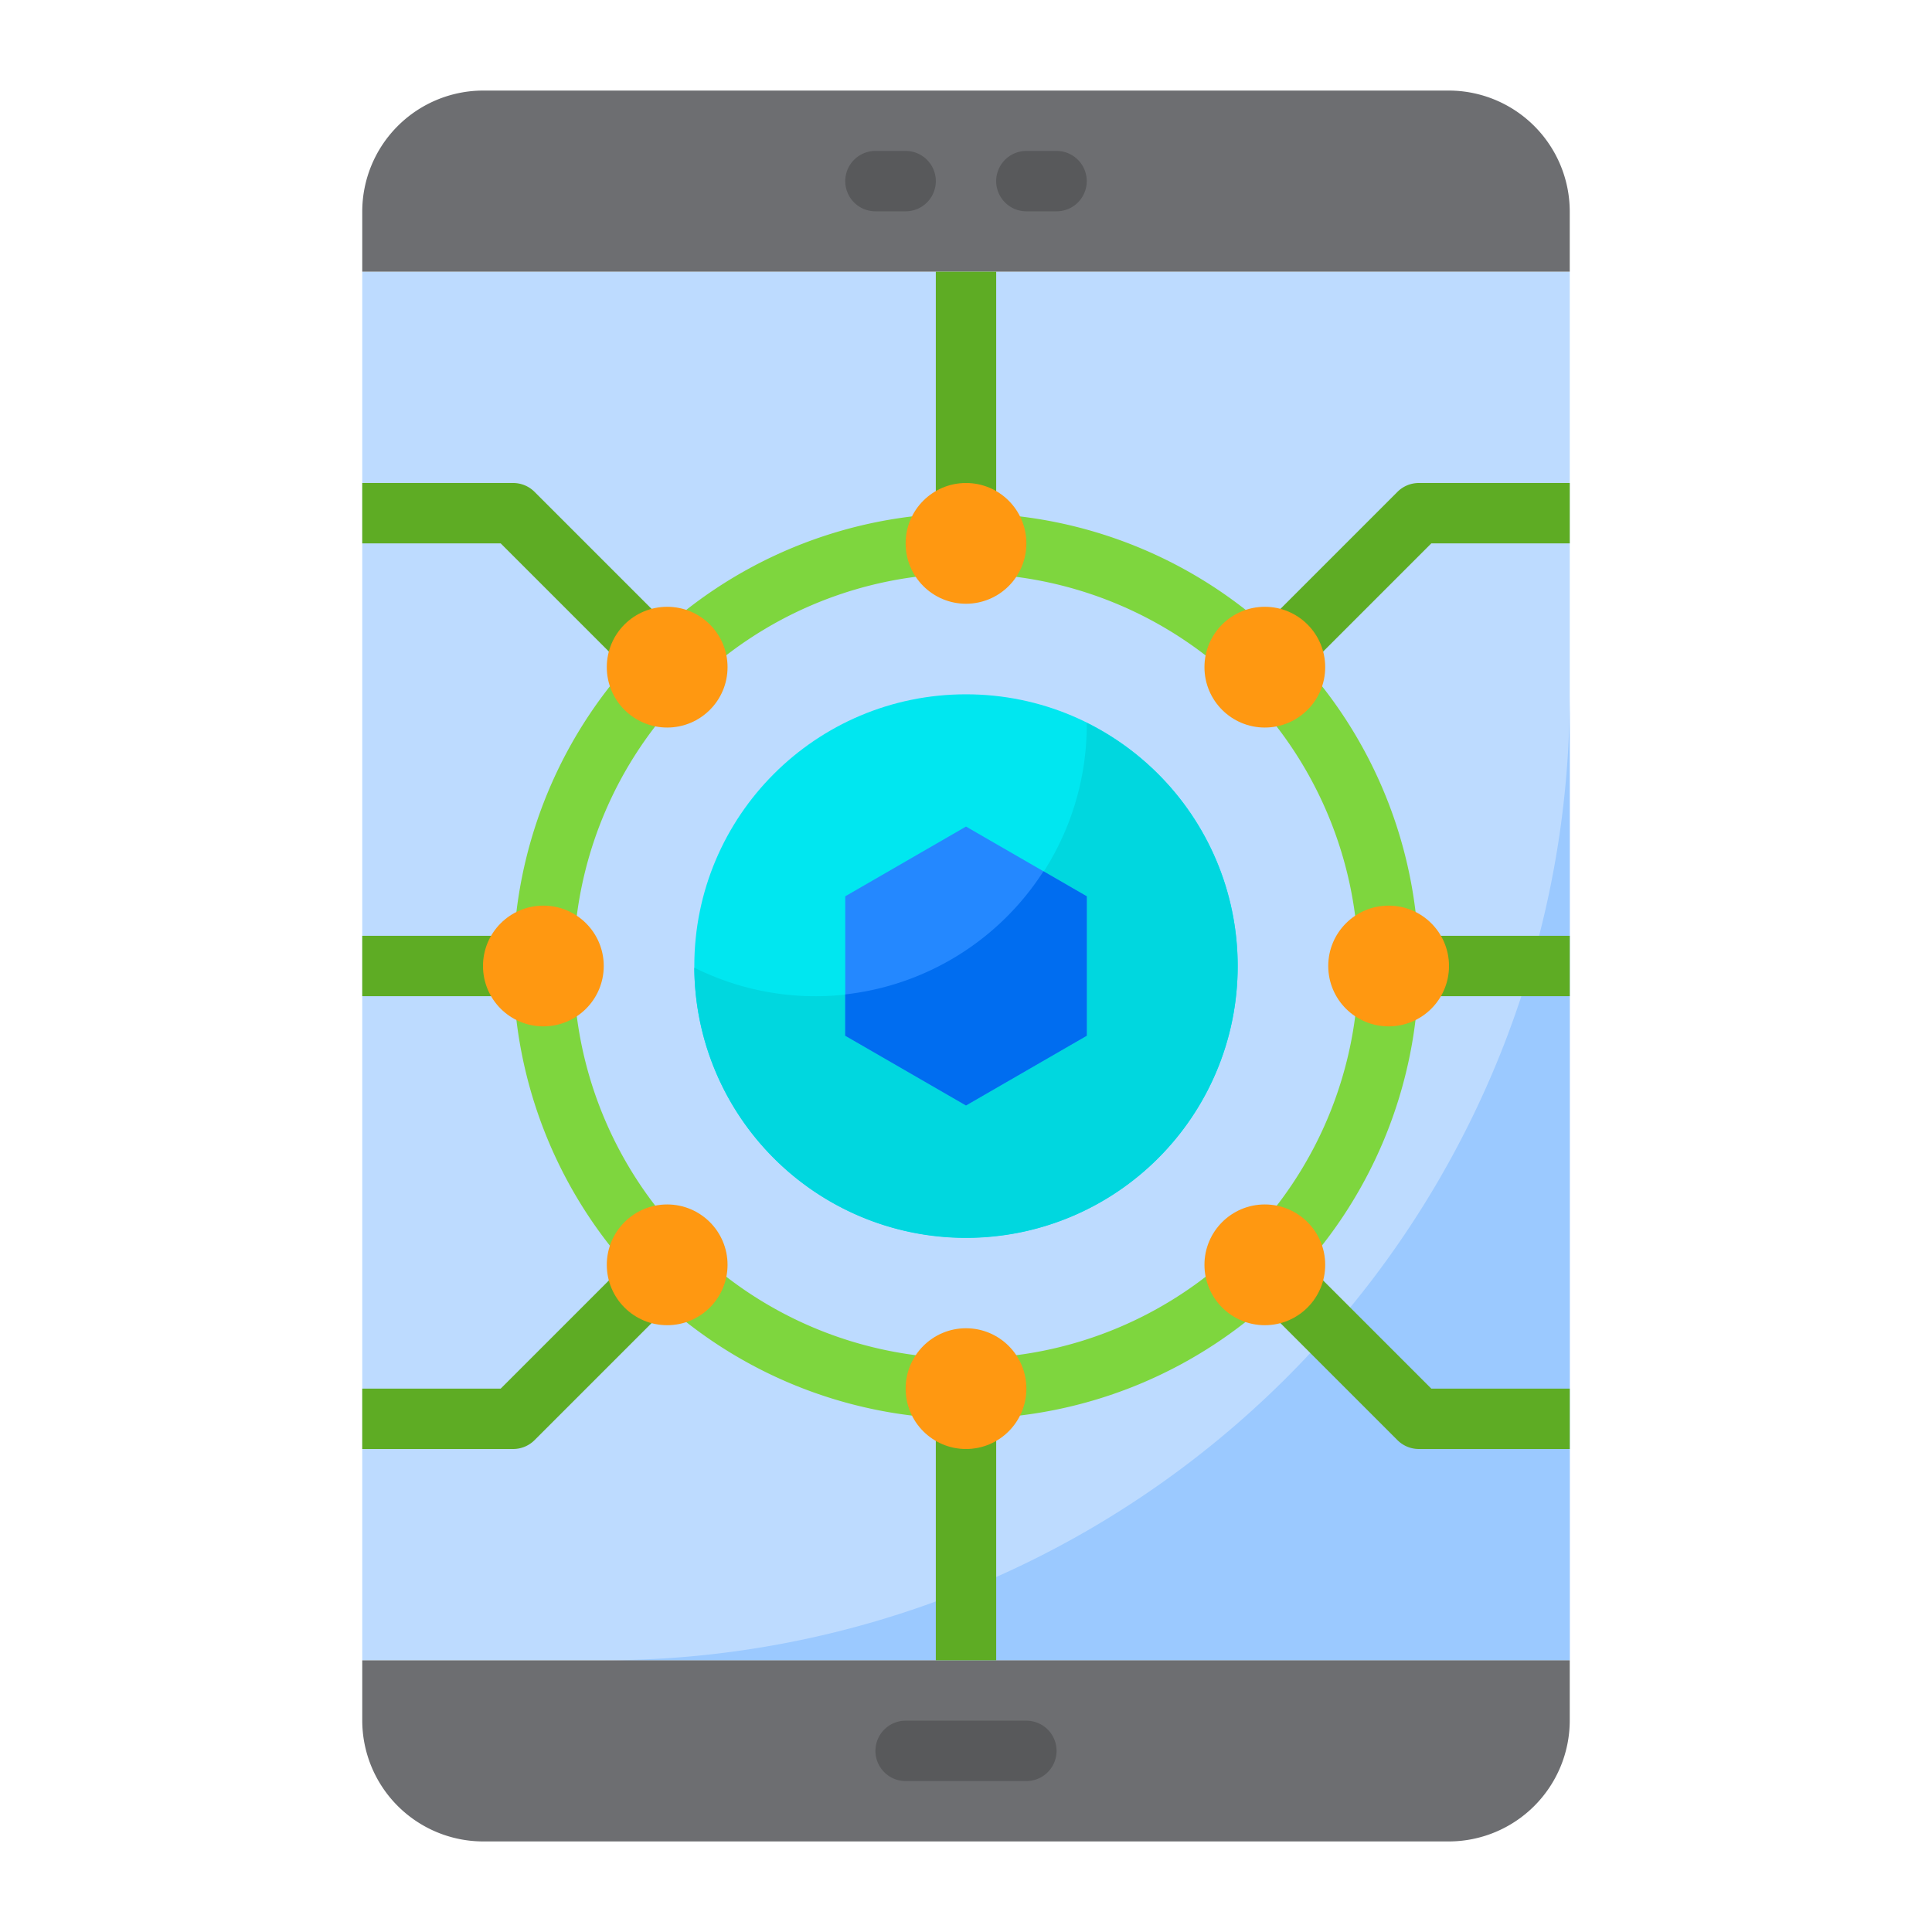 <svg height="512" viewBox="0 0 64 64" width="512" xmlns="http://www.w3.org/2000/svg"><g id="Layer_9" data-name="Layer 9"><path d="m12 9h40v46h-40z" fill="#bddbff"/><path d="m20 55h32v-32a32 32 0 0 1 -32 32z" fill="#9bc9ff"/><path d="m48 3h-32a4.012 4.012 0 0 0 -4 4v2h40v-2a4.012 4.012 0 0 0 -4-4z" fill="#6d6e71"/><path d="m12 55v2a4.012 4.012 0 0 0 4 4h32a4.012 4.012 0 0 0 4-4v-2z" fill="#6d6e71"/><circle cx="32" cy="32" fill="#00e7f0" r="9"/><path d="m36 23.945v.055a8.986 8.986 0 0 1 -13 8.055 9 9 0 1 0 13-8.11z" fill="#00d7df"/><path d="m28 29.691v4.618l4 2.31 4-2.31v-4.618l-4-2.31z" fill="#2488ff"/><path d="m36 34.309v-4.618l-1.434-.829a8.991 8.991 0 0 1 -6.566 4.079v1.368l4 2.31z" fill="#006df0"/><path d="m34 57h-4a1 1 0 0 0 0 2h4a1 1 0 0 0 0-2z" fill="#58595b"/><path d="m29 7h1a1 1 0 0 0 0-2h-1a1 1 0 0 0 0 2z" fill="#58595b"/><g fill="#5eac24"><path d="m42.707 22.707-1.414-1.414 5-5a1 1 0 0 1 .707-.293h5v2h-4.586z"/><path d="m52 48h-5a1 1 0 0 1 -.707-.293l-5-5 1.414-1.414 4.707 4.707h4.586z"/><path d="m21.293 22.707-4.707-4.707h-4.586v-2h5a1 1 0 0 1 .707.293l5 5z"/><path d="m17 48h-5v-2h4.586l4.707-4.707 1.414 1.414-5 5a1 1 0 0 1 -.707.293z"/><path d="m47 31h5v2h-5z"/><path d="m12 31h5v2h-5z"/><path d="m31 46h2v9h-2z"/><path d="m31 9h2v9h-2z"/></g><path d="m34 7h1a1 1 0 0 0 0-2h-1a1 1 0 0 0 0 2z" fill="#58595b"/><path d="m32 47a15 15 0 1 1 15-15 15.017 15.017 0 0 1 -15 15zm0-28a13 13 0 1 0 13 13 13.015 13.015 0 0 0 -13-13z" fill="#7ed63e"/><circle cx="32" cy="18" fill="#ff9811" r="2"/><circle cx="22.101" cy="22.101" fill="#ff9811" r="2"/><circle cx="18" cy="32" fill="#ff9811" r="2"/><circle cx="22.101" cy="41.899" fill="#ff9811" r="2"/><circle cx="32" cy="46" fill="#ff9811" r="2"/><circle cx="41.899" cy="41.899" fill="#ff9811" r="2"/><circle cx="46" cy="32" fill="#ff9811" r="2"/><circle cx="41.899" cy="22.101" fill="#ff9811" r="2"/></g></svg>
